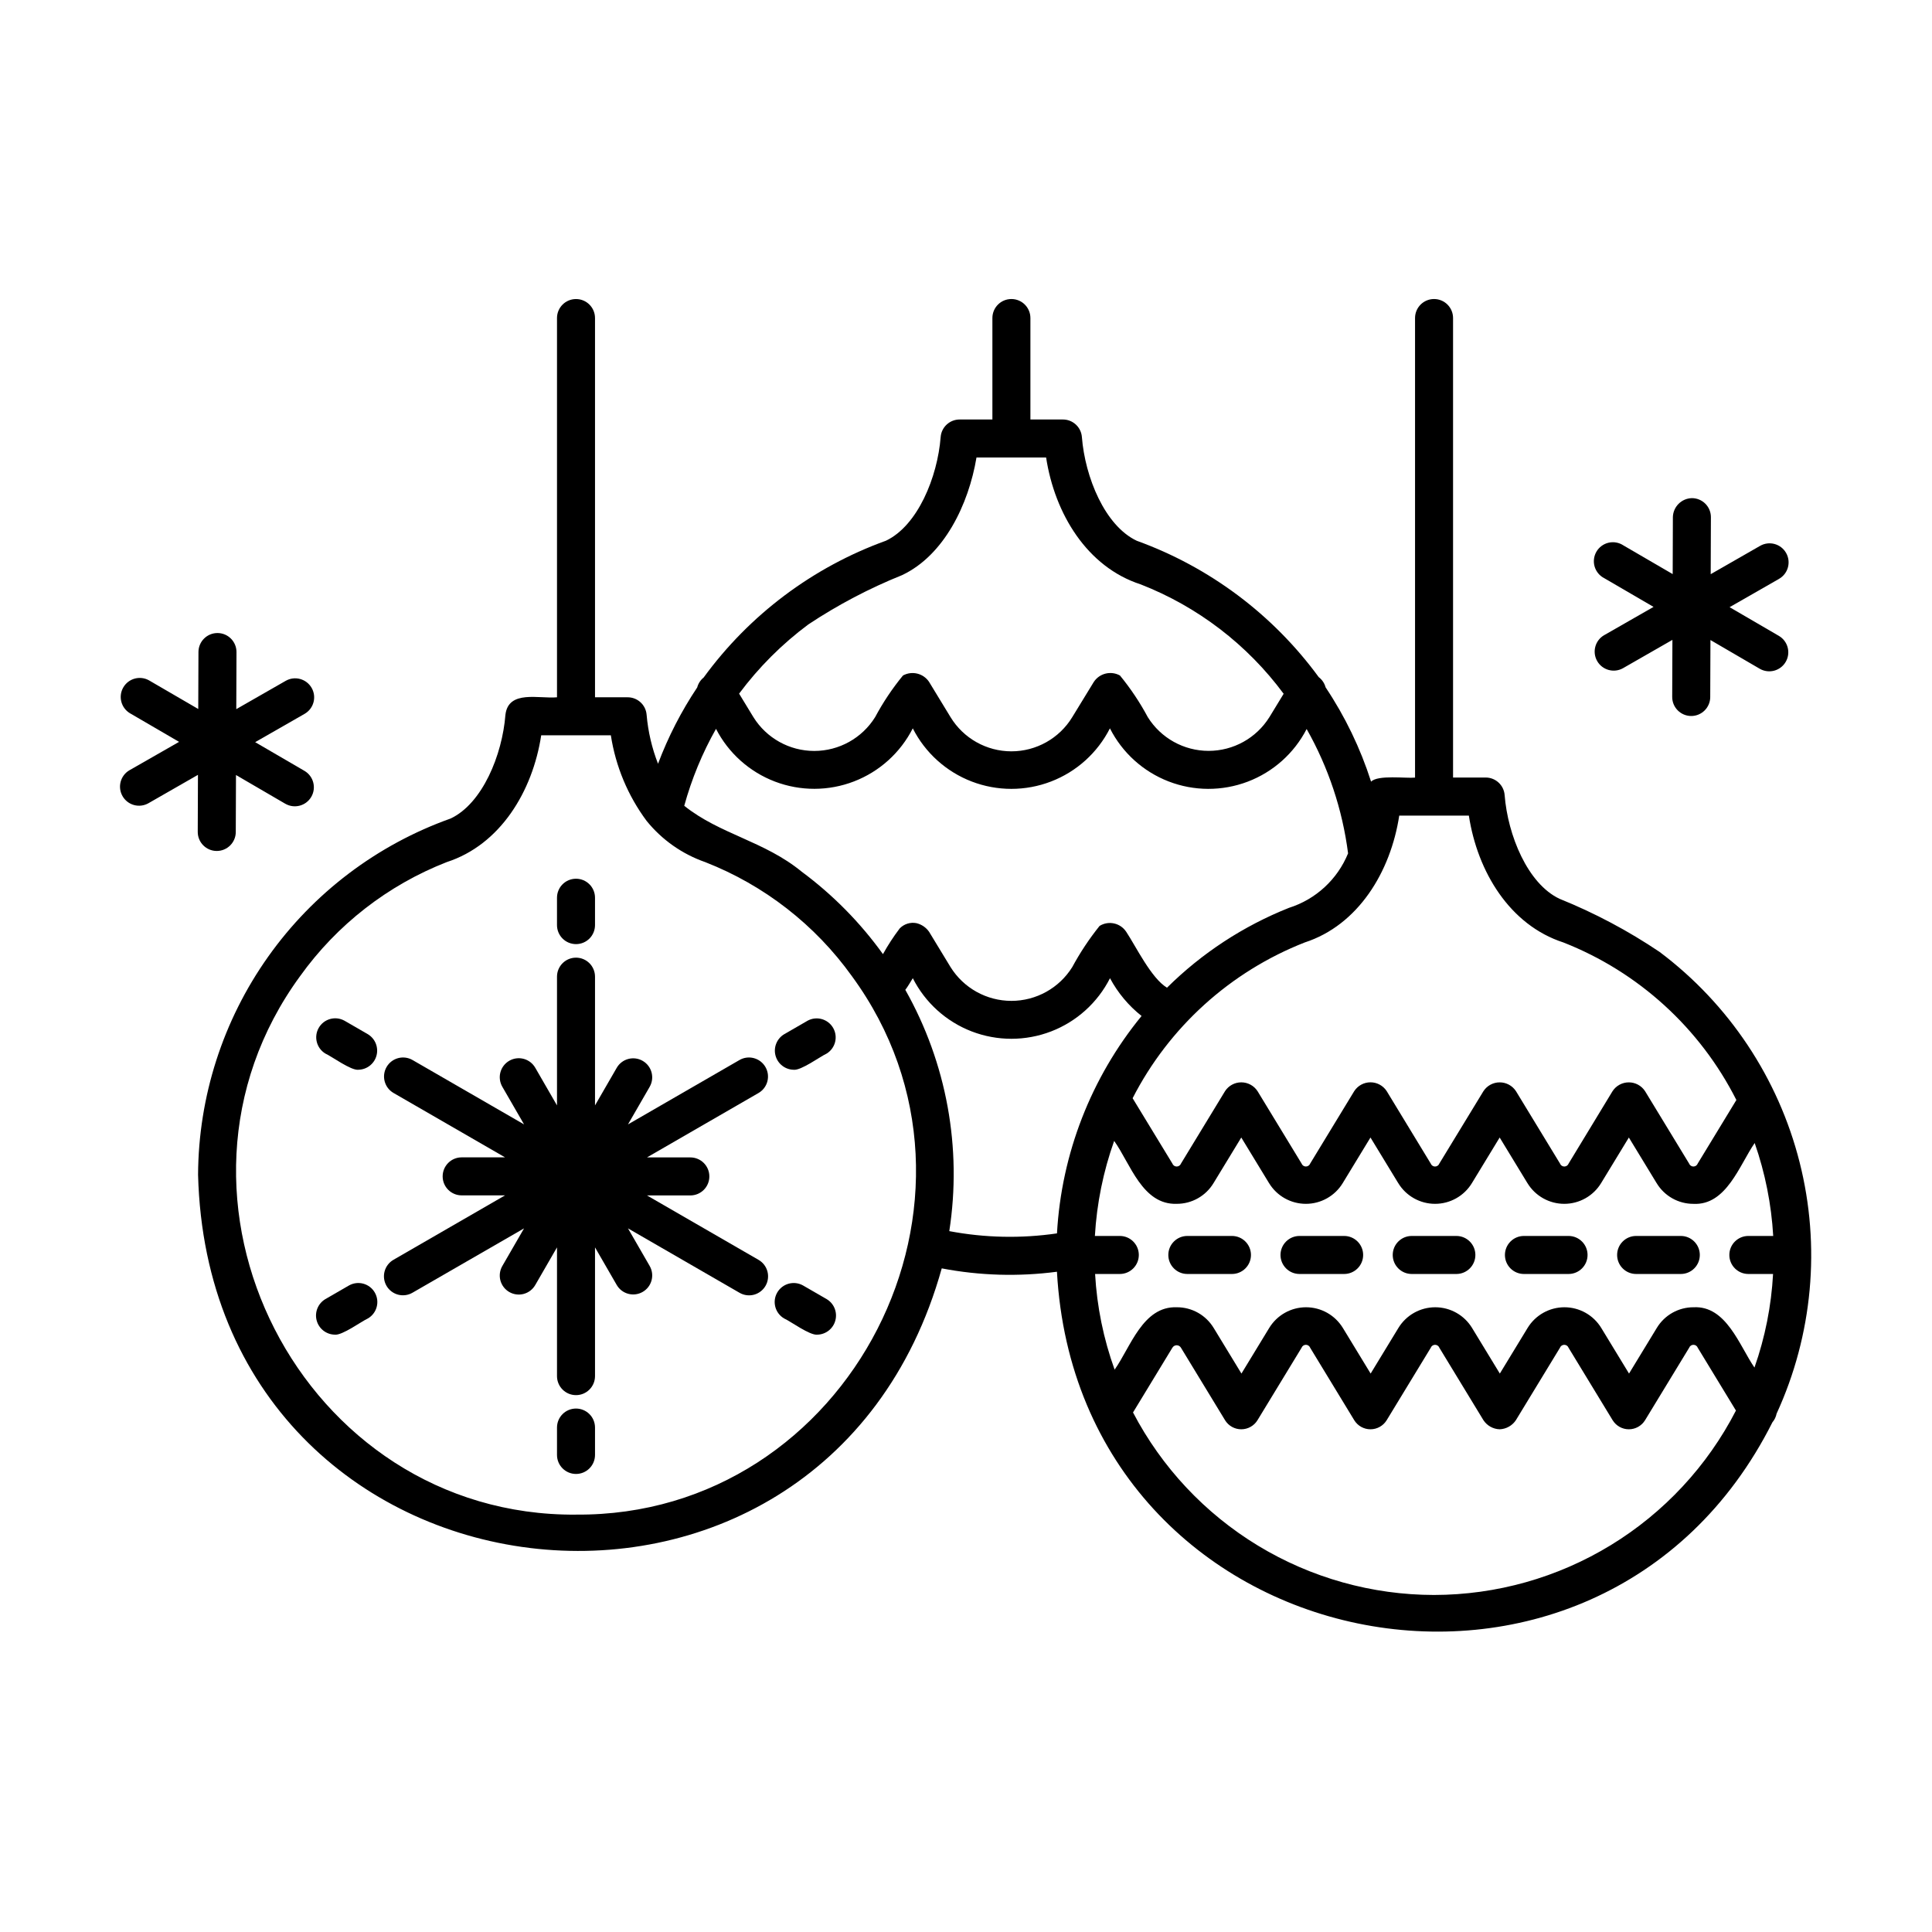 <?xml version="1.0" encoding="UTF-8"?>
<!-- Uploaded to: ICON Repo, www.svgrepo.com, Generator: ICON Repo Mixer Tools -->
<svg fill="#000000" width="800px" height="800px" version="1.1" viewBox="144 144 512 512" xmlns="http://www.w3.org/2000/svg">
 <g>
  <path d="m583.84 396.29c-8.336-5.617-17.238-10.344-26.562-14.105-8.445-3.988-13.703-16.848-14.535-27.488-0.203-2.629-2.402-4.652-5.039-4.644h-8.629v-121.77c0-2.785-2.254-5.039-5.039-5.039-2.781 0-5.035 2.254-5.035 5.039v121.79c-2.309 0.246-9.871-0.789-11.648 1.074-2.832-8.855-6.891-17.27-12.059-25-0.289-1.078-0.93-2.031-1.816-2.703-12.129-16.574-28.918-29.152-48.23-36.137-8.445-3.988-13.703-16.848-14.535-27.488v0.004c-0.203-2.633-2.402-4.66-5.039-4.652h-8.605v-26.887c0-2.785-2.254-5.039-5.035-5.039-2.785 0-5.039 2.254-5.039 5.039v26.887h-8.672c-2.637-0.008-4.836 2.019-5.039 4.652-0.832 10.641-6.09 23.496-14.52 27.484v-0.004c-19.352 6.996-36.168 19.617-48.289 36.246-0.836 0.668-1.434 1.59-1.707 2.629-4.223 6.324-7.707 13.109-10.383 20.223-1.625-4.156-2.641-8.523-3.023-12.969-0.207-2.629-2.402-4.652-5.039-4.644h-8.637v-100.5c0-2.785-2.254-5.039-5.035-5.039-2.785 0-5.039 2.254-5.039 5.039v100.5c-4.672 0.453-12.887-2.062-13.668 4.644-0.832 10.641-6.09 23.504-14.523 27.484h-0.004c-19.5 6.953-36.387 19.742-48.363 36.633-11.977 16.891-18.457 37.059-18.562 57.766 3.055 118.04 165.63 137.45 197.08 24.816 10.062 1.93 20.371 2.231 30.531 0.891 5.754 103.62 143.48 131.59 189.61 39.895 0.559-0.652 0.938-1.441 1.102-2.285 9.582-20.863 11.734-44.379 6.098-66.633-5.633-22.258-18.715-41.914-37.07-55.707zm-59.805-36.141h9.23c2.277 14.898 10.855 29.016 25.043 33.613h0.004c19.887 7.82 36.203 22.68 45.844 41.75l-10.238 16.828c-0.176 0.48-0.633 0.801-1.148 0.801-0.512 0-0.969-0.32-1.148-0.801l-11.668-19.176c-0.949-1.453-2.566-2.328-4.305-2.328-1.734 0-3.356 0.875-4.305 2.328l-11.637 19.176c-0.18 0.48-0.637 0.801-1.148 0.801-0.516 0-0.973-0.32-1.148-0.801l-11.668-19.176c-0.953-1.453-2.57-2.328-4.309-2.328-1.734 0-3.352 0.875-4.305 2.328l-11.684 19.176c-0.176 0.48-0.633 0.801-1.148 0.801-0.512 0-0.969-0.32-1.148-0.801l-11.656-19.176c-0.945-1.461-2.566-2.34-4.305-2.34s-3.359 0.879-4.305 2.34l-11.664 19.172c-0.18 0.48-0.637 0.801-1.148 0.801-0.512 0-0.973-0.32-1.148-0.801l-11.668-19.176c-0.949-1.453-2.57-2.328-4.305-2.328s-3.352 0.875-4.301 2.328l-11.668 19.18c-0.18 0.48-0.637 0.801-1.148 0.801-0.516 0-0.973-0.32-1.148-0.801l-10.531-17.301c9.664-18.859 25.879-33.535 45.605-41.277 14.176-4.59 22.777-18.723 25.051-33.613zm89.883 111.39h-6.586c-2.785 0-5.039 2.258-5.039 5.039s2.254 5.039 5.039 5.039h6.551-0.004c-0.457 8.457-2.117 16.809-4.93 24.801-3.984-5.785-7.461-16.438-16.121-15.98-3.992-0.02-7.699 2.062-9.762 5.481l-7.359 12.09-7.359-12.09c-2.074-3.402-5.773-5.481-9.762-5.481-3.984 0-7.684 2.078-9.758 5.481l-7.359 12.09-7.359-12.09c-2.074-3.402-5.773-5.481-9.762-5.481-3.984 0-7.684 2.078-9.758 5.481l-7.359 12.09-7.359-12.09h-0.004c-2.074-3.402-5.769-5.481-9.758-5.481-3.984 0-7.684 2.078-9.758 5.481l-7.359 12.09-7.359-12.09h-0.004c-2.062-3.414-5.766-5.496-9.754-5.481-9.02-0.348-12.27 10.578-16.496 16.535h0.004c-2.945-8.156-4.688-16.699-5.176-25.355h6.551c2.781 0 5.035-2.258 5.035-5.039s-2.254-5.039-5.035-5.039h-6.606c0.5-8.598 2.219-17.078 5.109-25.191 4.309 6.047 7.477 16.988 16.574 16.676 3.988 0.016 7.691-2.066 9.754-5.481l7.359-12.09 7.359 12.09h0.004c2.07 3.406 5.769 5.484 9.758 5.484 3.984 0 7.684-2.078 9.758-5.484l7.359-12.09 7.359 12.09h0.004c2.074 3.406 5.769 5.484 9.758 5.484 3.988 0 7.684-2.078 9.758-5.484l7.359-12.09 7.359 12.09h0.004c2.074 3.406 5.773 5.484 9.758 5.484 3.988 0 7.684-2.078 9.758-5.484l7.359-12.09 7.359 12.09h0.004c2.062 3.418 5.766 5.504 9.758 5.488 8.734 0.449 12.207-10.316 16.223-16.121 2.773 7.941 4.426 16.23 4.91 24.629zm-171.46-80.609h-0.004c-1.543-2.34-4.668-3.027-7.055-1.551-2.734 3.406-5.156 7.051-7.234 10.898-3.465 5.574-9.566 8.965-16.133 8.965s-12.668-3.391-16.137-8.965l-5.68-9.348c-0.801-1.148-1.996-1.961-3.356-2.285-1.617-0.309-3.277 0.215-4.426 1.395-1.641 2.164-3.125 4.441-4.441 6.816-6.008-8.355-13.273-15.727-21.539-21.852-9.91-8.133-21.664-9.883-31.121-17.461 1.957-7.117 4.785-13.965 8.414-20.391 3.305 6.43 8.871 11.406 15.629 13.98 6.754 2.57 14.223 2.551 20.965-0.055 6.742-2.606 12.281-7.609 15.555-14.055 3.281 6.465 8.844 11.484 15.609 14.086 6.769 2.602 14.262 2.602 21.027 0 6.769-2.602 12.328-7.621 15.609-14.086 3.266 6.445 8.801 11.453 15.539 14.062 6.738 2.609 14.203 2.633 20.961 0.07 6.754-2.562 12.324-7.535 15.633-13.957 5.762 10.168 9.488 21.359 10.98 32.949-2.816 6.906-8.559 12.199-15.668 14.445-12.086 4.809-23.078 12.004-32.32 21.16-4.168-2.504-8.168-10.828-10.812-14.824zm-84.23-81.457c7.812-5.184 16.137-9.562 24.836-13.059 11.133-5.254 17.633-18.723 19.715-31.172h9.168l0.004 0.004c0.055 0.02 0.113 0.02 0.168 0h9.113c2.281 14.895 10.855 29.02 25.039 33.613h0.004c15.113 5.902 28.254 15.953 37.906 29l-3.769 6.184v-0.004c-3.469 5.566-9.562 8.949-16.121 8.949s-12.652-3.383-16.121-8.949c-2.09-3.906-4.559-7.598-7.367-11.023-2.394-1.328-5.41-0.594-6.926 1.688l-5.711 9.336c-3.426 5.633-9.543 9.07-16.133 9.07-6.594 0-12.707-3.438-16.137-9.07l-5.684-9.336h0.004c-1.52-2.273-4.527-3.004-6.922-1.688-2.812 3.426-5.281 7.117-7.371 11.023-3.469 5.578-9.57 8.969-16.137 8.969s-12.668-3.391-16.133-8.969l-3.785-6.219v0.004c5.195-6.977 11.379-13.16 18.359-18.352zm-61.574 235.92c-72.668 0.559-115.95-84.137-73.129-142.7 9.758-13.625 23.258-24.129 38.867-30.23 14.172-4.586 22.758-18.723 25.035-33.609h18.453c1.262 8.215 4.512 16 9.465 22.672 4.062 5.031 9.453 8.824 15.562 10.949 15.605 6.106 29.109 16.605 38.867 30.23 42.848 58.496-0.465 143.27-73.121 142.68zm87.262-139.08c0.469-0.535 1.598-2.449 1.984-3.078h0.004c3.277 6.469 8.84 11.496 15.609 14.102 6.769 2.602 14.266 2.602 21.039 0 6.769-2.606 12.332-7.633 15.609-14.102 2.074 3.875 4.922 7.281 8.367 10.008-13.383 16.348-21.234 36.523-22.418 57.617-9.48 1.387-19.125 1.184-28.539-0.598 3.41-22.023-0.695-44.547-11.656-63.949zm140.12 160.37c-16.441-0.016-32.57-4.531-46.633-13.059-14.059-8.523-25.52-20.734-33.141-35.309l10.414-17.129c0.234-0.418 0.672-0.68 1.152-0.68s0.918 0.262 1.152 0.68l11.664 19.172h-0.004c0.914 1.5 2.547 2.418 4.309 2.418 1.758 0 3.391-0.918 4.305-2.418l11.668-19.172c0.176-0.48 0.637-0.801 1.148-0.801 0.512 0 0.969 0.32 1.148 0.801l11.664 19.172c0.914 1.5 2.543 2.418 4.305 2.418 1.758 0 3.391-0.918 4.305-2.418l11.668-19.172c0.176-0.48 0.637-0.801 1.148-0.801 0.512 0 0.973 0.32 1.148 0.801l11.664 19.172c0.957 1.461 2.566 2.363 4.312 2.418 1.738-0.07 3.336-0.969 4.297-2.418l11.668-19.172c0.176-0.48 0.637-0.801 1.148-0.801s0.973 0.32 1.148 0.801l11.664 19.172c0.914 1.5 2.547 2.418 4.305 2.418 1.758 0 3.391-0.918 4.305-2.418l11.668-19.172c0.18-0.48 0.637-0.801 1.148-0.801 0.516 0 0.973 0.32 1.148 0.801l10.113 16.625c-7.57 14.703-19.039 27.039-33.148 35.66-14.113 8.621-30.324 13.191-46.863 13.211z"/>
  <path d="m587.28 296.14-13.059-7.602c-1.156-0.77-2.578-1.027-3.93-0.715-1.352 0.312-2.516 1.172-3.215 2.367-0.699 1.199-0.875 2.633-0.484 3.965 0.395 1.328 1.316 2.441 2.555 3.07l13.059 7.609-13.098 7.5h-0.004c-2.391 1.391-3.207 4.453-1.836 6.852 1.375 2.402 4.43 3.246 6.84 1.895l13.098-7.508-0.055 15.113c-0.012 2.781 2.238 5.047 5.019 5.059 2.781 0.012 5.047-2.234 5.059-5.019l0.055-15.113 13.055 7.609c2.406 1.398 5.492 0.586 6.891-1.82 1.402-2.406 0.586-5.492-1.816-6.891l-13.055-7.602 13.098-7.5v-0.004c2.418-1.383 3.254-4.461 1.871-6.879-1.383-2.418-4.461-3.254-6.879-1.871l-13.098 7.508 0.055-15.113v-0.004c0-1.336-0.531-2.617-1.477-3.562-0.945-0.945-2.227-1.473-3.562-1.473-2.754 0.066-4.973 2.281-5.039 5.035z"/>
  <path d="m176.47 354.98c0.664 1.164 1.766 2.016 3.059 2.367 1.293 0.352 2.672 0.172 3.832-0.496l13.098-7.508-0.055 15.113c-0.008 2.785 2.238 5.047 5.019 5.059s5.047-2.234 5.059-5.016l0.055-15.113 13.055 7.609v-0.004c2.406 1.402 5.492 0.59 6.898-1.812 1.402-2.406 0.59-5.496-1.816-6.898l-13.055-7.602 13.098-7.5 0.004-0.004c2.414-1.383 3.25-4.461 1.867-6.875-1.383-2.414-4.461-3.254-6.875-1.871l-13.098 7.5 0.055-15.113v0.004c0.012-2.785-2.238-5.051-5.019-5.059-2.781-0.012-5.047 2.234-5.059 5.016l-0.055 15.113-13.07-7.602c-2.394-1.324-5.41-0.492-6.789 1.875-1.379 2.367-0.613 5.402 1.723 6.832l13.055 7.606-13.129 7.508c-2.41 1.387-3.238 4.461-1.855 6.871z"/>
  <path d="m589.43 471.54h-11.84c-2.781 0-5.035 2.258-5.035 5.039s2.254 5.039 5.035 5.039h11.84c2.785 0 5.039-2.258 5.039-5.039s-2.254-5.039-5.039-5.039z"/>
  <path d="m559.68 471.54h-11.824c-2.781 0-5.035 2.258-5.035 5.039s2.254 5.039 5.035 5.039h11.824c2.785 0 5.039-2.258 5.039-5.039s-2.254-5.039-5.039-5.039z"/>
  <path d="m529.95 471.54h-11.824c-2.781 0-5.039 2.258-5.039 5.039s2.258 5.039 5.039 5.039h11.824c2.785 0 5.039-2.258 5.039-5.039s-2.254-5.039-5.039-5.039z"/>
  <path d="m500.21 471.54h-11.824c-2.781 0-5.039 2.258-5.039 5.039s2.258 5.039 5.039 5.039h11.824c2.781 0 5.039-2.258 5.039-5.039s-2.258-5.039-5.039-5.039z"/>
  <path d="m470.48 471.54h-11.824c-2.781 0-5.039 2.258-5.039 5.039s2.258 5.039 5.039 5.039h11.824c2.781 0 5.039-2.258 5.039-5.039s-2.258-5.039-5.039-5.039z"/>
  <path d="m296.65 394.2c1.336 0 2.617-0.527 3.562-1.473 0.945-0.945 1.473-2.227 1.473-3.562v-7.258c0-2.781-2.254-5.035-5.035-5.035-2.785 0-5.039 2.254-5.039 5.035v7.258c0 1.336 0.531 2.617 1.477 3.562 0.945 0.945 2.227 1.473 3.562 1.473z"/>
  <path d="m241.51 418.09-6.281-3.629-0.004 0.004c-2.398-1.293-5.387-0.441-6.75 1.914-1.359 2.359-0.602 5.375 1.715 6.805 1.734 0.781 6.82 4.559 8.797 4.309h-0.004c2.254-0.047 4.207-1.574 4.793-3.754 0.586-2.176-0.34-4.477-2.266-5.648z"/>
  <path d="m236.47 484.67-6.281 3.629c-1.93 1.168-2.852 3.469-2.269 5.644 0.582 2.176 2.535 3.707 4.785 3.754 1.949 0.266 7.098-3.527 8.801-4.301h0.004c2.387-1.402 3.199-4.469 1.812-6.863-1.383-2.398-4.445-3.231-6.852-1.863z"/>
  <path d="m296.65 517.28c-2.785 0-5.039 2.254-5.039 5.039v7.254c0 2.781 2.254 5.039 5.039 5.039 2.781 0 5.035-2.258 5.035-5.039v-7.254c0-1.34-0.527-2.621-1.473-3.562-0.945-0.945-2.227-1.477-3.562-1.477z"/>
  <path d="m363.11 488.3-6.281-3.629c-2.41-1.367-5.469-0.535-6.856 1.863-1.383 2.394-0.574 5.461 1.816 6.863 1.734 0.777 6.82 4.535 8.797 4.301 2.254-0.043 4.207-1.574 4.789-3.75 0.586-2.18-0.336-4.481-2.266-5.648z"/>
  <path d="m346.85 426.77c-0.668-1.16-1.77-2.004-3.062-2.352-1.289-0.348-2.668-0.168-3.824 0.504l-29.543 17.059 5.75-9.957h-0.004c1.391-2.41 0.566-5.492-1.848-6.883-2.41-1.391-5.492-0.566-6.883 1.848l-5.75 9.957v-34.117c0-2.781-2.254-5.039-5.035-5.039-2.785 0-5.039 2.258-5.039 5.039v34.113l-5.75-9.957v0.004c-0.664-1.168-1.762-2.023-3.059-2.375s-2.676-0.172-3.84 0.5c-1.16 0.672-2.008 1.777-2.352 3.074s-0.152 2.68 0.523 3.836l5.75 9.957-29.547-17.059c-2.414-1.391-5.496-0.566-6.887 1.844-1.391 2.414-0.562 5.496 1.848 6.887l29.547 17.059h-11.496c-2.781 0-5.039 2.254-5.039 5.039 0 2.781 2.258 5.035 5.039 5.035h11.496l-29.547 17.059v0.004c-1.168 0.66-2.019 1.762-2.371 3.059-0.352 1.293-0.172 2.676 0.496 3.84 0.672 1.16 1.781 2.008 3.078 2.352s2.676 0.152 3.836-0.527l29.547-17.043-5.75 9.957c-0.676 1.156-0.867 2.539-0.523 3.836s1.191 2.402 2.352 3.074c1.164 0.672 2.543 0.852 3.84 0.5s2.394-1.207 3.059-2.371l5.75-9.957v34.117c0 2.781 2.254 5.039 5.039 5.039 2.781 0 5.035-2.258 5.035-5.039v-34.117l5.75 9.957c1.391 2.41 4.473 3.234 6.883 1.844 2.414-1.391 3.238-4.473 1.848-6.883l-5.746-9.957 29.543 17.059c1.156 0.68 2.535 0.867 3.836 0.527 1.297-0.344 2.402-1.191 3.074-2.352 0.672-1.164 0.852-2.547 0.5-3.84-0.352-1.297-1.207-2.398-2.375-3.062l-29.543-17.059h11.492c2.785 0 5.039-2.254 5.039-5.035 0-2.785-2.254-5.039-5.039-5.039h-11.492l29.543-17.059c1.164-0.668 2.012-1.77 2.359-3.066 0.348-1.293 0.164-2.672-0.508-3.832z"/>
  <path d="m358.07 414.47-6.281 3.629v-0.004c-1.926 1.172-2.852 3.469-2.269 5.648 0.586 2.176 2.535 3.707 4.789 3.754 1.945 0.266 7.094-3.527 8.797-4.309 2.293-1.441 3.035-4.438 1.684-6.781-1.355-2.348-4.32-3.203-6.719-1.938z"/>
 </g>
</svg>